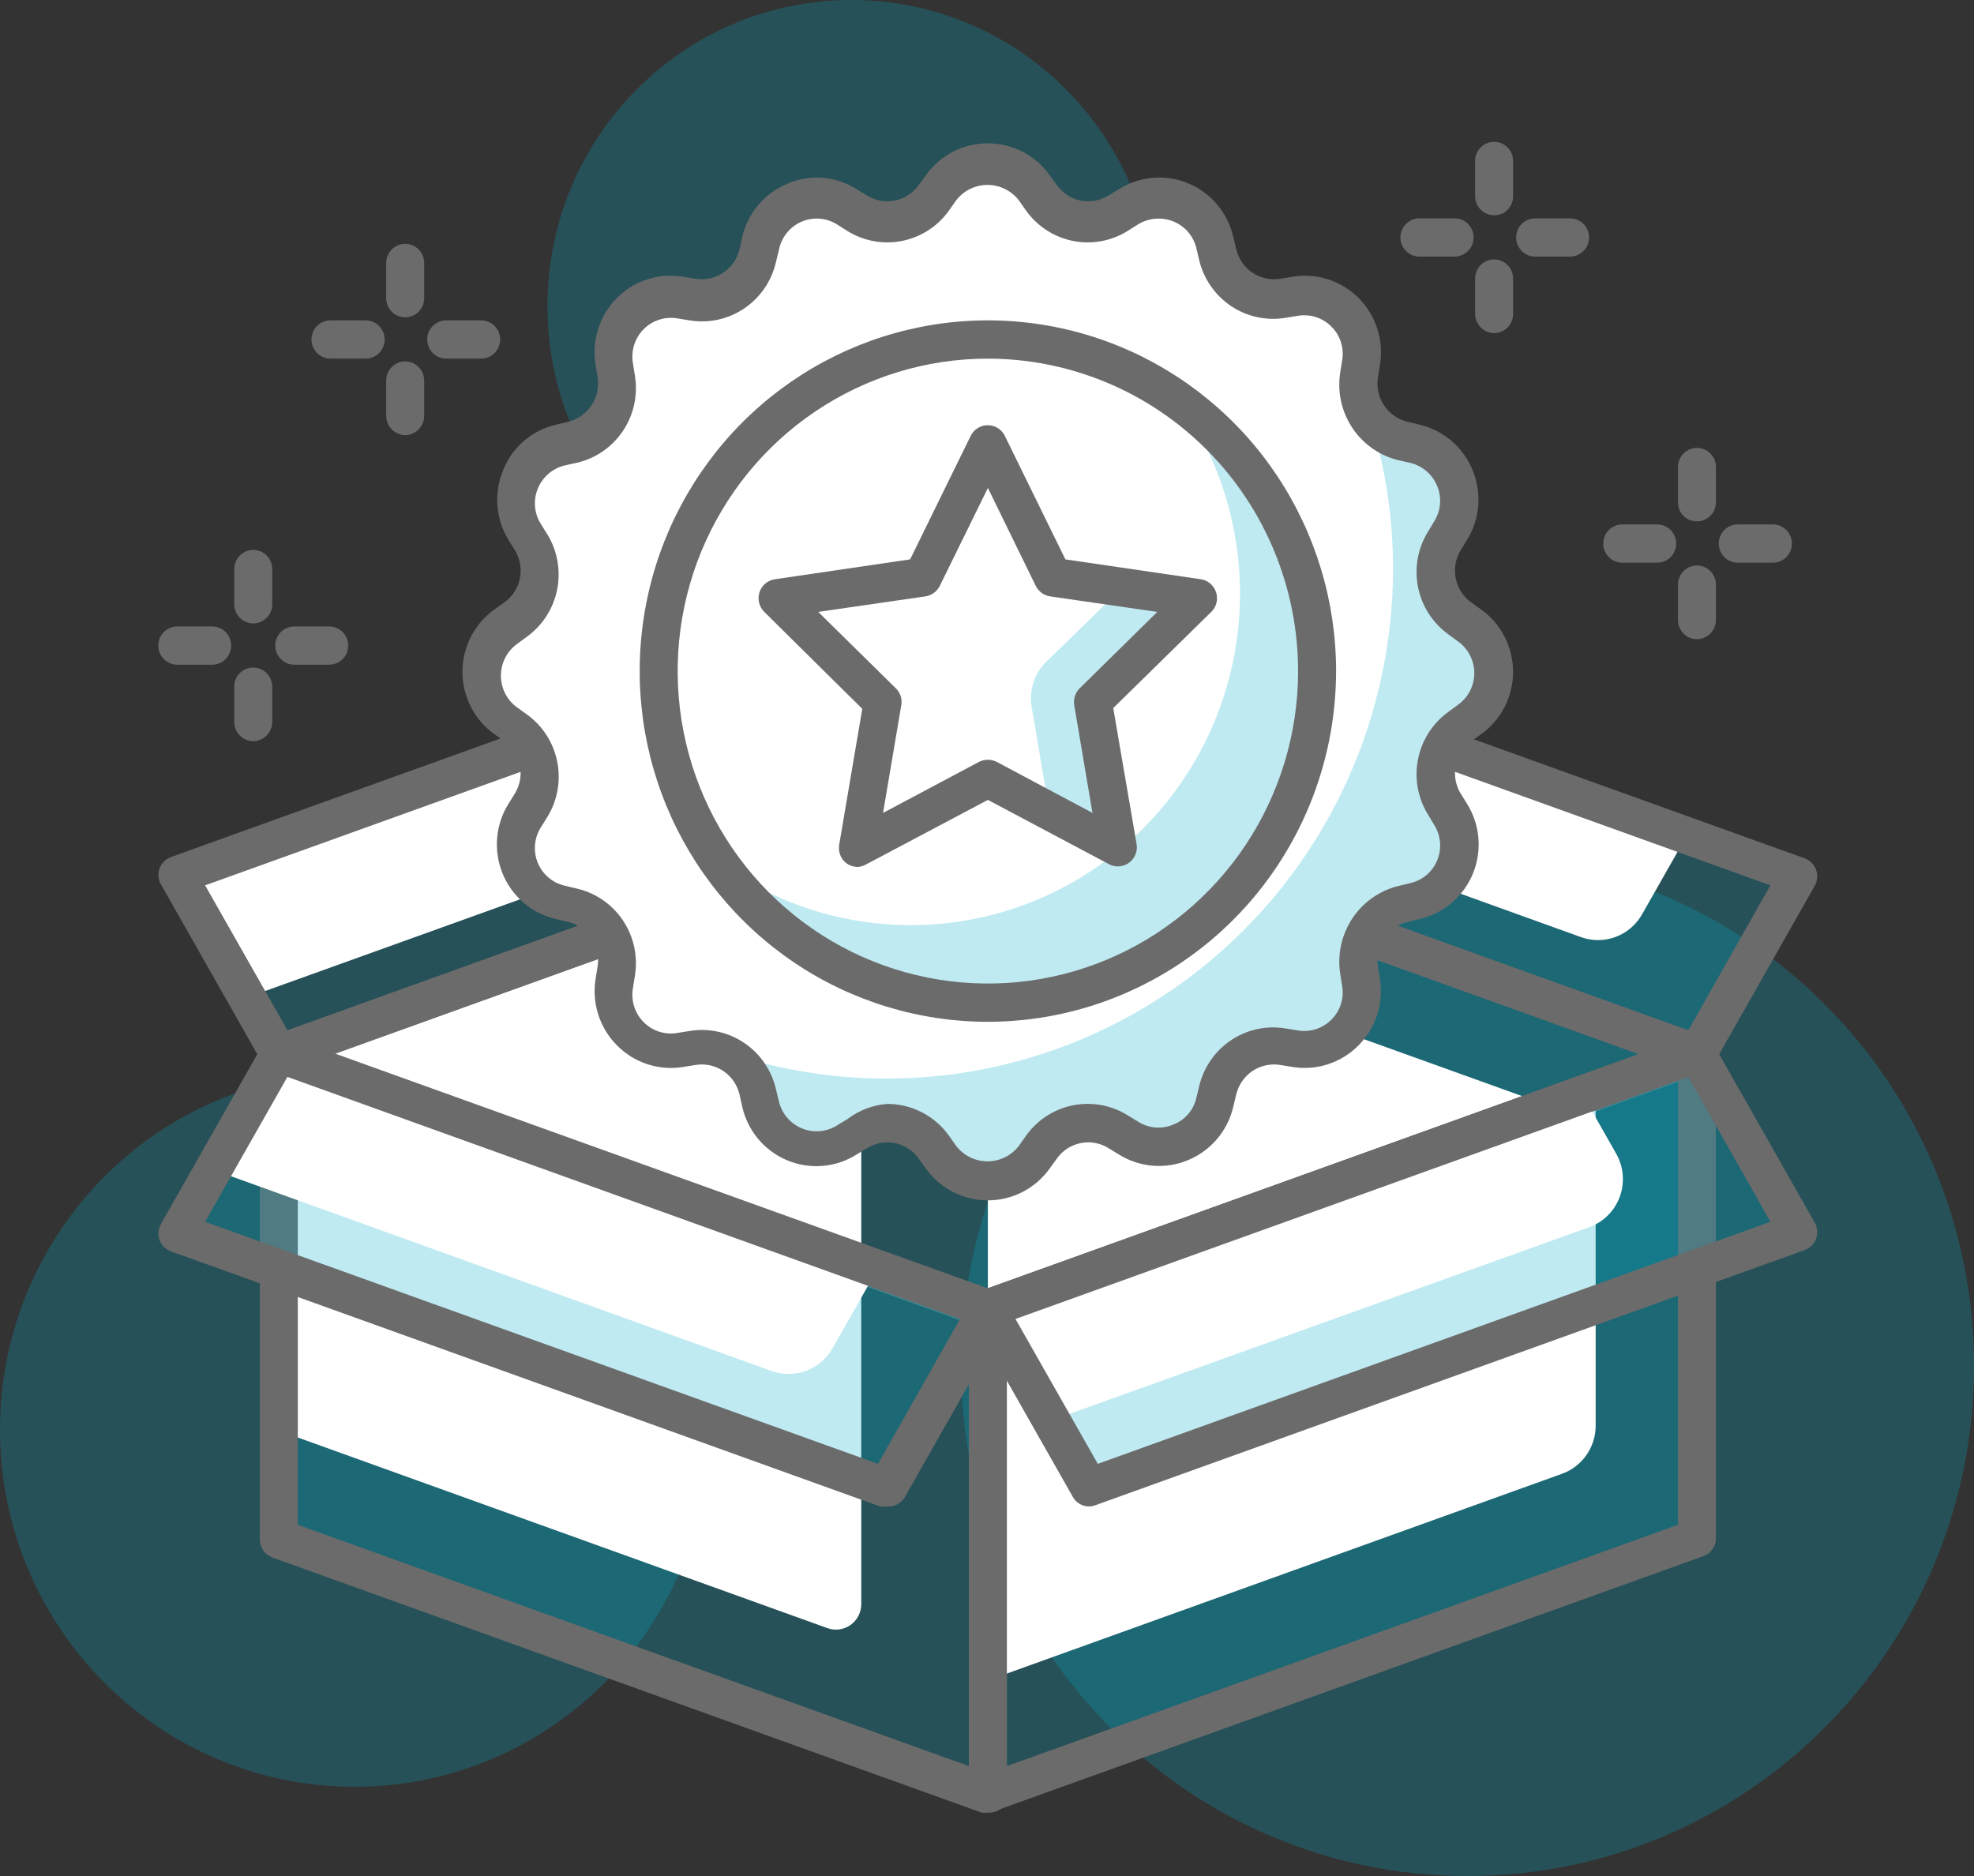 <svg width="121" height="115" viewBox="0 0 121 115" fill="none" xmlns="http://www.w3.org/2000/svg">
<rect x="0" y="0" width="121" height="115" fill="#333333" stroke="none"/>
<g clip-path="url(#clip0_3903_7891)">
<path d="M21.732 109.528C33.734 109.528 43.464 99.727 43.464 87.638C43.464 75.548 33.734 65.748 21.732 65.748C9.73 65.748 0 75.548 0 87.638C0 99.727 9.73 109.528 21.732 109.528Z" fill="#00AFC8" fill-opacity="0.25"/>
<path d="M52.187 37.526C62.475 37.526 70.815 29.125 70.815 18.763C70.815 8.4 62.475 0 52.187 0C41.9 0 33.56 8.4 33.56 18.763C33.56 29.125 41.9 37.526 52.187 37.526Z" fill="#00AFC8" fill-opacity="0.25"/>
<path d="M89.954 115C107.1 115 121 100.999 121 83.729C121 66.458 107.1 52.458 89.954 52.458C72.808 52.458 58.909 66.458 58.909 83.729C58.909 100.999 72.808 115 89.954 115Z" fill="#00AFC8" fill-opacity="0.25"/>
<path d="M104.003 64.575L60.555 48.94L17.091 64.575L60.555 80.211L104.003 64.575Z" fill="#00AFC8" fill-opacity="0.25"/>
<path d="M52.793 51.738L17.091 64.575L52.793 77.428V51.738Z" fill="white"/>
<path d="M95.03 67.812L60.554 55.413V80.211L95.03 67.812Z" fill="white"/>
<path d="M60.554 81.399C60.421 81.421 60.284 81.421 60.151 81.399L16.687 65.763C16.465 65.681 16.273 65.531 16.137 65.336C16.001 65.14 15.927 64.908 15.926 64.669C15.926 64.428 15.999 64.193 16.135 63.995C16.271 63.796 16.463 63.644 16.687 63.559L60.151 47.923C60.406 47.829 60.687 47.829 60.942 47.923L104.406 63.559C104.633 63.642 104.828 63.793 104.967 63.991C105.106 64.19 105.181 64.426 105.182 64.669C105.182 64.91 105.107 65.145 104.968 65.341C104.829 65.538 104.633 65.685 104.406 65.763L60.942 81.399C60.814 81.421 60.683 81.421 60.554 81.399ZM20.552 64.591L60.554 78.975L100.556 64.591L60.554 50.19L20.552 64.591Z" fill="#6B6B6B"/>
<path d="M54.345 37.995L10.881 53.63L17.09 64.575L60.554 48.94L54.345 37.995Z" fill="#00AFC8" fill-opacity="0.25"/>
<path d="M36.106 44.562L10.881 53.646L15.135 61.151L36.867 53.333C37.294 53.179 37.683 52.932 38.006 52.61C38.328 52.288 38.577 51.898 38.734 51.469C38.891 51.039 38.952 50.581 38.914 50.125C38.876 49.669 38.738 49.227 38.512 48.83L36.106 44.562Z" fill="white"/>
<path d="M17.09 65.763C16.885 65.766 16.682 65.712 16.504 65.608C16.326 65.503 16.18 65.351 16.081 65.169L9.872 54.224C9.785 54.075 9.732 53.907 9.716 53.734C9.7 53.562 9.721 53.387 9.779 53.224C9.842 53.066 9.936 52.924 10.057 52.806C10.177 52.687 10.32 52.595 10.478 52.536L53.941 36.9C54.2 36.807 54.482 36.808 54.74 36.902C54.998 36.996 55.215 37.178 55.354 37.416L61.563 48.361C61.648 48.51 61.699 48.676 61.714 48.847C61.728 49.018 61.704 49.191 61.645 49.352C61.586 49.513 61.492 49.659 61.371 49.779C61.249 49.9 61.103 49.992 60.942 50.05L17.479 65.685C17.355 65.734 17.223 65.76 17.09 65.763ZM12.573 54.271L17.618 63.152L58.847 48.314L53.817 39.433L12.573 54.271Z" fill="#6B6B6B"/>
<path d="M66.763 37.995L110.227 53.63L104.002 64.575L60.554 48.94L66.763 37.995Z" fill="#00AFC8" fill-opacity="0.25"/>
<path d="M66.764 37.995L103.413 51.191L100.65 56.054C100.288 56.691 99.715 57.18 99.031 57.435C98.347 57.689 97.595 57.693 96.909 57.445L62.759 45.14L66.764 37.995Z" fill="white"/>
<path d="M104.018 65.763C103.884 65.786 103.748 65.786 103.614 65.763L60.151 50.128C59.993 50.068 59.85 49.976 59.729 49.858C59.609 49.739 59.515 49.597 59.452 49.44C59.394 49.276 59.372 49.102 59.389 48.929C59.404 48.756 59.458 48.589 59.545 48.439L65.754 37.494C65.891 37.258 66.105 37.076 66.36 36.982C66.615 36.888 66.895 36.886 67.151 36.978L110.615 52.614C110.776 52.671 110.922 52.764 111.044 52.884C111.165 53.005 111.259 53.151 111.318 53.312C111.377 53.473 111.4 53.645 111.386 53.816C111.372 53.987 111.321 54.154 111.236 54.303L105.027 65.248C104.915 65.412 104.764 65.545 104.588 65.635C104.412 65.725 104.216 65.769 104.018 65.763ZM62.246 48.314L103.49 63.152L108.52 54.271L67.291 39.433L62.246 48.314Z" fill="#6B6B6B"/>
<path d="M89.163 15.729H87.005C86.696 15.729 86.4 15.606 86.182 15.386C85.963 15.166 85.841 14.868 85.841 14.557C85.841 14.246 85.963 13.947 86.182 13.727C86.4 13.508 86.696 13.384 87.005 13.384H89.163C89.472 13.384 89.768 13.508 89.986 13.727C90.204 13.947 90.327 14.246 90.327 14.557C90.327 14.868 90.204 15.166 89.986 15.386C89.768 15.606 89.472 15.729 89.163 15.729Z" fill="#6B6B6B"/>
<path d="M96.241 15.729H94.099C93.79 15.729 93.494 15.606 93.276 15.386C93.057 15.166 92.935 14.868 92.935 14.557C92.935 14.246 93.057 13.947 93.276 13.727C93.494 13.508 93.79 13.384 94.099 13.384H96.241C96.55 13.384 96.846 13.508 97.064 13.727C97.282 13.947 97.405 14.246 97.405 14.557C97.405 14.868 97.282 15.166 97.064 15.386C96.846 15.606 96.55 15.729 96.241 15.729Z" fill="#6B6B6B"/>
<path d="M91.584 20.42C91.277 20.416 90.983 20.291 90.765 20.072C90.548 19.853 90.424 19.557 90.42 19.247V17.074C90.42 16.763 90.543 16.465 90.761 16.245C90.979 16.025 91.275 15.901 91.584 15.901C91.893 15.901 92.189 16.025 92.407 16.245C92.626 16.465 92.748 16.763 92.748 17.074V19.247C92.748 19.558 92.626 19.857 92.407 20.077C92.189 20.297 91.893 20.42 91.584 20.42Z" fill="#6B6B6B"/>
<path d="M91.584 13.196C91.275 13.196 90.979 13.073 90.761 12.853C90.543 12.633 90.42 12.335 90.42 12.024V9.866C90.42 9.555 90.543 9.257 90.761 9.037C90.979 8.817 91.275 8.693 91.584 8.693C91.893 8.693 92.189 8.817 92.407 9.037C92.626 9.257 92.748 9.555 92.748 9.866V12.024C92.75 12.178 92.722 12.332 92.664 12.475C92.606 12.618 92.52 12.748 92.412 12.858C92.303 12.967 92.174 13.053 92.032 13.111C91.89 13.17 91.738 13.198 91.584 13.196Z" fill="#6B6B6B"/>
<path d="M101.581 34.492H99.439C99.13 34.492 98.834 34.369 98.615 34.149C98.397 33.929 98.274 33.631 98.274 33.32C98.274 33.009 98.397 32.71 98.615 32.49C98.834 32.27 99.13 32.147 99.439 32.147H101.581C101.89 32.147 102.186 32.27 102.404 32.49C102.622 32.71 102.745 33.009 102.745 33.32C102.745 33.631 102.622 33.929 102.404 34.149C102.186 34.369 101.89 34.492 101.581 34.492Z" fill="#6B6B6B"/>
<path d="M108.675 34.492H106.517C106.208 34.492 105.912 34.369 105.694 34.149C105.476 33.929 105.353 33.631 105.353 33.32C105.353 33.009 105.476 32.71 105.694 32.49C105.912 32.27 106.208 32.147 106.517 32.147H108.675C108.984 32.147 109.28 32.27 109.498 32.49C109.716 32.71 109.839 33.009 109.839 33.32C109.839 33.631 109.716 33.929 109.498 34.149C109.28 34.369 108.984 34.492 108.675 34.492Z" fill="#6B6B6B"/>
<path d="M104.018 39.183C103.709 39.183 103.413 39.059 103.195 38.839C102.977 38.619 102.854 38.321 102.854 38.01V35.837C102.854 35.526 102.977 35.227 103.195 35.008C103.413 34.788 103.709 34.664 104.018 34.664C104.327 34.664 104.623 34.788 104.841 35.008C105.06 35.227 105.182 35.526 105.182 35.837V38.01C105.178 38.32 105.054 38.616 104.837 38.835C104.62 39.054 104.326 39.179 104.018 39.183Z" fill="#6B6B6B"/>
<path d="M104.018 31.959C103.865 31.962 103.713 31.933 103.57 31.874C103.428 31.816 103.299 31.73 103.19 31.621C103.082 31.511 102.996 31.381 102.938 31.238C102.881 31.095 102.852 30.941 102.854 30.787V28.629C102.854 28.318 102.977 28.02 103.195 27.8C103.413 27.58 103.71 27.456 104.018 27.456C104.327 27.456 104.623 27.58 104.842 27.8C105.06 28.02 105.183 28.318 105.183 28.629V30.787C105.183 31.098 105.06 31.396 104.842 31.616C104.623 31.836 104.327 31.959 104.018 31.959Z" fill="#6B6B6B"/>
<path d="M22.415 21.984H20.257C19.948 21.984 19.652 21.86 19.434 21.64C19.215 21.42 19.093 21.122 19.093 20.811C19.093 20.5 19.215 20.202 19.434 19.982C19.652 19.762 19.948 19.638 20.257 19.638H22.415C22.723 19.638 23.02 19.762 23.238 19.982C23.456 20.202 23.579 20.5 23.579 20.811C23.579 21.122 23.456 21.42 23.238 21.64C23.02 21.86 22.723 21.984 22.415 21.984Z" fill="#6B6B6B"/>
<path d="M29.493 21.984H27.351C27.043 21.984 26.746 21.86 26.528 21.64C26.31 21.42 26.187 21.122 26.187 20.811C26.187 20.5 26.31 20.202 26.528 19.982C26.746 19.762 27.043 19.638 27.351 19.638H29.493C29.802 19.638 30.098 19.762 30.317 19.982C30.535 20.202 30.658 20.5 30.658 20.811C30.658 21.122 30.535 21.42 30.317 21.64C30.098 21.86 29.802 21.984 29.493 21.984Z" fill="#6B6B6B"/>
<path d="M24.837 26.674C24.529 26.67 24.235 26.545 24.018 26.326C23.8 26.107 23.676 25.811 23.672 25.502V23.328C23.672 23.017 23.795 22.719 24.013 22.499C24.232 22.279 24.528 22.155 24.837 22.155C25.145 22.155 25.442 22.279 25.66 22.499C25.878 22.719 26.001 23.017 26.001 23.328V25.502C25.997 25.811 25.873 26.107 25.655 26.326C25.438 26.545 25.144 26.67 24.837 26.674Z" fill="#6B6B6B"/>
<path d="M24.837 19.451C24.528 19.451 24.232 19.327 24.013 19.107C23.795 18.887 23.672 18.589 23.672 18.278V16.12C23.672 15.809 23.795 15.511 24.013 15.291C24.232 15.071 24.528 14.948 24.837 14.948C25.145 14.948 25.442 15.071 25.66 15.291C25.878 15.511 26.001 15.809 26.001 16.12V18.278C26.001 18.589 25.878 18.887 25.66 19.107C25.442 19.327 25.145 19.451 24.837 19.451Z" fill="#6B6B6B"/>
<path d="M13.008 40.746H10.866C10.557 40.746 10.261 40.623 10.043 40.403C9.824 40.183 9.702 39.885 9.702 39.574C9.702 39.263 9.824 38.965 10.043 38.745C10.261 38.525 10.557 38.401 10.866 38.401H13.008C13.317 38.401 13.613 38.525 13.831 38.745C14.05 38.965 14.172 39.263 14.172 39.574C14.172 39.885 14.05 40.183 13.831 40.403C13.613 40.623 13.317 40.746 13.008 40.746Z" fill="#6B6B6B"/>
<path d="M20.179 40.746H18.037C17.729 40.746 17.432 40.623 17.214 40.403C16.996 40.183 16.873 39.885 16.873 39.574C16.873 39.263 16.996 38.965 17.214 38.745C17.432 38.525 17.729 38.401 18.037 38.401H20.179C20.488 38.401 20.784 38.525 21.003 38.745C21.221 38.965 21.344 39.263 21.344 39.574C21.344 39.885 21.221 40.183 21.003 40.403C20.784 40.623 20.488 40.746 20.179 40.746Z" fill="#6B6B6B"/>
<path d="M15.523 45.437C15.215 45.433 14.921 45.308 14.704 45.089C14.486 44.87 14.362 44.574 14.358 44.264V42.091C14.358 41.78 14.481 41.482 14.699 41.262C14.918 41.042 15.214 40.919 15.523 40.919C15.831 40.919 16.128 41.042 16.346 41.262C16.564 41.482 16.687 41.78 16.687 42.091V44.264C16.683 44.574 16.559 44.87 16.341 45.089C16.124 45.308 15.83 45.433 15.523 45.437Z" fill="#6B6B6B"/>
<path d="M15.523 38.214C15.214 38.214 14.918 38.09 14.699 37.87C14.481 37.65 14.358 37.352 14.358 37.041V34.883C14.358 34.572 14.481 34.274 14.699 34.054C14.918 33.834 15.214 33.71 15.523 33.71C15.831 33.71 16.128 33.834 16.346 34.054C16.564 34.274 16.687 34.572 16.687 34.883V37.041C16.687 37.352 16.564 37.65 16.346 37.87C16.128 38.09 15.831 38.214 15.523 38.214Z" fill="#6B6B6B"/>
<path d="M60.555 109.918L17.091 94.283V64.575L60.555 80.211V109.918Z" fill="#00AFC8" fill-opacity="0.25"/>
<path d="M50.713 99.802L17.091 87.7V64.591L52.793 77.428V98.332C52.793 98.584 52.733 98.831 52.618 99.053C52.503 99.276 52.336 99.468 52.132 99.612C51.928 99.756 51.693 99.849 51.446 99.882C51.199 99.915 50.947 99.888 50.713 99.802Z" fill="white"/>
<path d="M60.555 111.107C60.421 111.129 60.285 111.129 60.151 111.107L16.687 95.471C16.465 95.388 16.273 95.239 16.137 95.044C16.001 94.848 15.928 94.615 15.927 94.377V64.669C15.922 64.48 15.964 64.293 16.047 64.124C16.131 63.955 16.255 63.809 16.408 63.7C16.563 63.593 16.741 63.525 16.927 63.5C17.113 63.476 17.302 63.496 17.479 63.559L60.943 79.194C61.169 79.278 61.365 79.428 61.504 79.627C61.642 79.825 61.718 80.062 61.719 80.305V110.012C61.718 110.2 61.672 110.384 61.586 110.55C61.499 110.716 61.374 110.859 61.222 110.966C61.018 111.078 60.786 111.127 60.555 111.107ZM18.255 93.47L59.39 108.261V81.055L18.255 66.248V93.47Z" fill="#6B6B6B"/>
<path d="M54.345 91.156L10.881 75.52L17.09 64.575L60.554 80.211L54.345 91.156Z" fill="#00AFC8" fill-opacity="0.25"/>
<path d="M47.251 84.026L13.101 71.721L17.152 64.591L53.802 77.772L51.039 82.634C50.675 83.282 50.094 83.779 49.4 84.034C48.705 84.289 47.944 84.286 47.251 84.026Z" fill="white"/>
<path d="M54.345 92.344C54.212 92.366 54.075 92.366 53.941 92.344L10.478 76.708C10.32 76.649 10.177 76.557 10.057 76.439C9.936 76.32 9.842 76.178 9.779 76.02C9.721 75.857 9.7 75.683 9.716 75.51C9.732 75.337 9.785 75.169 9.872 75.02L16.081 64.075C16.218 63.838 16.432 63.657 16.688 63.563C16.943 63.468 17.223 63.467 17.479 63.559L60.942 79.194C61.102 79.255 61.247 79.349 61.367 79.47C61.488 79.591 61.581 79.737 61.641 79.898C61.714 80.052 61.752 80.22 61.752 80.391C61.752 80.561 61.714 80.729 61.641 80.883L55.432 91.828C55.313 92.004 55.15 92.145 54.959 92.236C54.767 92.326 54.556 92.364 54.345 92.344ZM12.573 74.895L53.817 89.733L58.847 80.852L17.618 66.014L12.573 74.895Z" fill="#6B6B6B"/>
<path d="M60.554 109.918L104.002 94.283V64.575L60.554 80.211V109.918Z" fill="#00AFC8" fill-opacity="0.25"/>
<path d="M60.554 103.007L95.744 90.343C96.347 90.127 96.869 89.728 97.239 89.202C97.608 88.676 97.807 88.048 97.809 87.403V66.827L60.554 80.226V103.007Z" fill="white"/>
<path d="M60.554 111.107C60.31 111.106 60.072 111.029 59.871 110.888C59.721 110.78 59.599 110.636 59.515 110.47C59.431 110.304 59.388 110.12 59.39 109.934V80.226C59.39 79.986 59.463 79.75 59.599 79.552C59.735 79.354 59.927 79.202 60.151 79.116L103.615 63.481C103.792 63.418 103.981 63.398 104.167 63.422C104.353 63.447 104.531 63.515 104.686 63.621C104.84 63.73 104.966 63.876 105.053 64.044C105.139 64.213 105.184 64.401 105.182 64.591V94.299C105.182 94.54 105.108 94.775 104.968 94.971C104.829 95.167 104.633 95.315 104.406 95.393L60.943 111.029C60.819 111.077 60.687 111.104 60.554 111.107ZM61.719 81.055V108.261L102.854 93.47V66.248L61.719 81.055Z" fill="#6B6B6B"/>
<path d="M66.763 91.156L110.227 75.52L104.002 64.575L60.554 80.211L66.763 91.156Z" fill="#00AFC8" fill-opacity="0.25"/>
<path d="M64.435 87.075L97.421 75.223C97.849 75.069 98.237 74.822 98.56 74.5C98.883 74.178 99.131 73.788 99.288 73.359C99.445 72.929 99.507 72.47 99.468 72.014C99.43 71.558 99.293 71.117 99.066 70.72L97.017 67.108L60.554 80.226L64.435 87.075Z" fill="white"/>
<path d="M66.764 92.344C66.558 92.347 66.355 92.293 66.177 92.188C65.999 92.083 65.853 91.932 65.755 91.75L59.545 80.805C59.458 80.658 59.404 80.494 59.387 80.323C59.371 80.153 59.394 79.981 59.452 79.82C59.515 79.661 59.609 79.516 59.729 79.395C59.849 79.274 59.993 79.179 60.151 79.116L103.615 63.481C103.873 63.388 104.155 63.389 104.413 63.483C104.671 63.577 104.888 63.759 105.027 63.997L111.236 74.942C111.321 75.091 111.372 75.257 111.387 75.428C111.401 75.599 111.377 75.771 111.318 75.932C111.259 76.093 111.165 76.239 111.044 76.36C110.922 76.481 110.776 76.573 110.615 76.63L67.152 92.266C67.028 92.314 66.897 92.341 66.764 92.344ZM62.246 80.852L67.291 89.733L108.52 74.895L103.49 66.014L62.246 80.852Z" fill="#6B6B6B"/>
<path d="M90.141 38.261L89.504 37.791C88.794 37.27 88.303 36.499 88.128 35.631C87.953 34.763 88.106 33.861 88.558 33.101L88.977 32.413C89.27 31.936 89.446 31.395 89.49 30.836C89.534 30.277 89.446 29.715 89.232 29.197C89.018 28.679 88.685 28.22 88.26 27.857C87.835 27.495 87.331 27.239 86.788 27.112L86.027 26.925C85.164 26.712 84.412 26.182 83.917 25.438C83.423 24.694 83.223 23.791 83.358 22.906L83.482 22.125C83.569 21.572 83.525 21.007 83.355 20.474C83.184 19.942 82.89 19.458 82.498 19.062C82.106 18.665 81.627 18.368 81.099 18.194C80.571 18.02 80.01 17.973 79.461 18.059L78.67 18.184C77.794 18.327 76.898 18.13 76.161 17.634C75.424 17.138 74.9 16.38 74.696 15.511L74.51 14.729C74.378 14.184 74.121 13.678 73.759 13.252C73.397 12.826 72.94 12.492 72.426 12.277C71.912 12.063 71.355 11.973 70.8 12.016C70.245 12.059 69.707 12.233 69.232 12.524L68.564 12.946C67.811 13.399 66.917 13.554 66.056 13.381C65.196 13.207 64.43 12.718 63.907 12.008L63.442 11.367C63.117 10.912 62.689 10.541 62.194 10.285C61.699 10.03 61.15 9.896 60.593 9.896C60.037 9.896 59.488 10.03 58.993 10.285C58.498 10.541 58.07 10.912 57.745 11.367L57.279 12.008C56.757 12.718 55.991 13.207 55.13 13.381C54.27 13.554 53.376 13.399 52.622 12.946L51.908 12.493C51.433 12.202 50.895 12.027 50.34 11.985C49.785 11.942 49.228 12.031 48.714 12.246C48.2 12.461 47.743 12.795 47.381 13.221C47.019 13.647 46.762 14.153 46.631 14.698L46.46 15.479C46.249 16.348 45.722 17.104 44.983 17.6C44.244 18.095 43.347 18.292 42.471 18.153L41.694 18.028C41.144 17.939 40.581 17.983 40.051 18.156C39.522 18.329 39.04 18.626 38.646 19.023C38.252 19.42 37.958 19.905 37.786 20.439C37.614 20.972 37.571 21.539 37.658 22.093L37.783 22.875C37.92 23.76 37.722 24.665 37.227 25.41C36.733 26.154 35.978 26.684 35.113 26.893L34.352 27.081C33.812 27.211 33.309 27.468 32.886 27.831C32.463 28.194 32.131 28.653 31.918 29.17C31.704 29.687 31.616 30.247 31.658 30.805C31.701 31.363 31.874 31.904 32.163 32.382L32.583 33.069C33.039 33.827 33.197 34.729 33.025 35.598C32.852 36.466 32.362 37.238 31.651 37.76L30.999 38.229C30.547 38.558 30.179 38.99 29.925 39.491C29.672 39.991 29.539 40.544 29.539 41.106C29.539 41.668 29.672 42.221 29.925 42.722C30.179 43.222 30.547 43.654 30.999 43.983L31.651 44.437C32.356 44.963 32.842 45.734 33.014 46.601C33.186 47.468 33.032 48.368 32.583 49.127L32.163 49.8C31.871 50.278 31.695 50.819 31.651 51.38C31.606 51.94 31.695 52.502 31.908 53.021C32.122 53.54 32.455 54.001 32.88 54.365C33.305 54.729 33.809 54.986 34.352 55.116L35.113 55.303C35.98 55.509 36.737 56.038 37.232 56.784C37.727 57.529 37.924 58.436 37.783 59.322L37.658 60.103C37.571 60.657 37.614 61.224 37.786 61.758C37.958 62.292 38.252 62.777 38.646 63.174C39.04 63.57 39.522 63.867 40.051 64.04C40.581 64.213 41.144 64.257 41.694 64.169L42.471 64.044C43.347 63.904 44.244 64.102 44.983 64.597C45.722 65.092 46.249 65.849 46.46 66.717L46.631 67.499C46.761 68.044 47.018 68.551 47.38 68.977C47.742 69.403 48.2 69.737 48.715 69.95C49.23 70.164 49.788 70.252 50.343 70.206C50.898 70.16 51.434 69.983 51.908 69.688L52.576 69.281C53.329 68.829 54.223 68.674 55.084 68.847C55.944 69.02 56.71 69.51 57.233 70.22L57.698 70.861C58.023 71.316 58.451 71.687 58.946 71.942C59.441 72.198 59.99 72.332 60.547 72.332C61.103 72.332 61.652 72.198 62.147 71.942C62.642 71.687 63.07 71.316 63.395 70.861L63.861 70.22C64.383 69.51 65.149 69.02 66.01 68.847C66.87 68.674 67.764 68.829 68.518 69.281L69.185 69.688C69.659 69.983 70.195 70.16 70.751 70.206C71.306 70.252 71.864 70.164 72.379 69.95C72.894 69.737 73.351 69.403 73.713 68.977C74.076 68.551 74.333 68.044 74.463 67.499L74.649 66.717C74.854 65.848 75.377 65.09 76.114 64.594C76.852 64.097 77.748 63.901 78.623 64.044L79.415 64.169C79.963 64.254 80.525 64.208 81.052 64.034C81.58 63.86 82.06 63.563 82.452 63.166C82.844 62.77 83.137 62.286 83.308 61.754C83.479 61.221 83.522 60.656 83.435 60.103L83.311 59.322C83.173 58.436 83.371 57.532 83.866 56.787C84.361 56.042 85.116 55.513 85.981 55.303L86.741 55.116C87.284 54.986 87.789 54.729 88.214 54.365C88.639 54.001 88.972 53.54 89.185 53.021C89.399 52.502 89.487 51.94 89.443 51.38C89.399 50.819 89.223 50.278 88.93 49.8L88.511 49.127C88.063 48.366 87.912 47.465 88.087 46.598C88.262 45.731 88.75 44.961 89.458 44.437L90.094 43.983C90.543 43.657 90.909 43.229 91.163 42.734C91.417 42.239 91.552 41.691 91.556 41.134C91.561 40.576 91.435 40.026 91.189 39.527C90.943 39.028 90.584 38.594 90.141 38.261Z" fill="white"/>
<path d="M90.141 38.26L89.504 37.791C88.794 37.269 88.303 36.499 88.128 35.631C87.953 34.763 88.106 33.861 88.558 33.101L88.977 32.413C89.27 31.936 89.446 31.395 89.49 30.836C89.534 30.277 89.446 29.715 89.232 29.197C89.018 28.679 88.685 28.22 88.26 27.857C87.835 27.495 87.33 27.239 86.788 27.112L86.027 26.925C85.175 26.716 84.429 26.198 83.932 25.471C84.896 28.503 85.388 31.668 85.391 34.852C85.39 39.768 84.239 44.615 82.03 48.999C79.821 53.384 76.617 57.181 72.677 60.084C68.738 62.988 64.175 64.914 59.358 65.708C54.541 66.502 49.606 66.141 44.954 64.653C45.685 65.148 46.206 65.901 46.413 66.764L46.584 67.546C46.714 68.091 46.971 68.598 47.334 69.024C47.696 69.45 48.153 69.784 48.668 69.997C49.183 70.211 49.741 70.299 50.296 70.253C50.851 70.207 51.388 70.03 51.862 69.735L52.529 69.328C53.283 68.875 54.176 68.721 55.037 68.894C55.898 69.067 56.663 69.556 57.186 70.266L57.652 70.908C57.977 71.363 58.404 71.734 58.9 71.989C59.395 72.245 59.944 72.379 60.5 72.379C61.057 72.379 61.605 72.245 62.101 71.989C62.596 71.734 63.024 71.363 63.349 70.908L63.814 70.266C64.337 69.556 65.103 69.067 65.963 68.894C66.824 68.721 67.718 68.875 68.471 69.328L69.139 69.735C69.612 70.03 70.149 70.207 70.704 70.253C71.259 70.299 71.817 70.211 72.332 69.997C72.847 69.784 73.305 69.45 73.667 69.024C74.029 68.598 74.286 68.091 74.416 67.546L74.603 66.764C74.807 65.895 75.33 65.136 76.068 64.64C76.805 64.144 77.701 63.948 78.576 64.09L79.368 64.216C79.917 64.301 80.478 64.255 81.006 64.081C81.534 63.907 82.013 63.609 82.405 63.213C82.797 62.817 83.09 62.333 83.261 61.8C83.432 61.268 83.476 60.703 83.388 60.15L83.264 59.368C83.127 58.483 83.325 57.578 83.82 56.834C84.314 56.089 85.069 55.559 85.934 55.35L86.695 55.163C87.238 55.033 87.742 54.776 88.167 54.412C88.592 54.048 88.925 53.587 89.139 53.068C89.352 52.549 89.441 51.986 89.396 51.426C89.352 50.866 89.176 50.325 88.884 49.846L88.464 49.174C88.016 48.413 87.865 47.512 88.04 46.645C88.215 45.778 88.704 45.008 89.411 44.483L90.048 44.03C90.508 43.709 90.886 43.282 91.15 42.784C91.414 42.287 91.556 41.733 91.566 41.169C91.575 40.605 91.45 40.047 91.202 39.541C90.955 39.035 90.591 38.596 90.141 38.26Z" fill="#00AFC8" fill-opacity="0.25"/>
<path d="M60.554 73.581C59.812 73.585 59.079 73.409 58.417 73.069C57.756 72.729 57.184 72.234 56.751 71.627L56.286 70.986C55.937 70.512 55.427 70.186 54.853 70.071C54.279 69.955 53.683 70.058 53.181 70.36L52.514 70.767C51.884 71.165 51.169 71.406 50.428 71.469C49.688 71.532 48.943 71.415 48.256 71.129C47.569 70.843 46.96 70.395 46.48 69.824C46.001 69.252 45.663 68.573 45.497 67.843L45.327 67.077C45.186 66.495 44.834 65.987 44.339 65.654C43.845 65.321 43.244 65.187 42.657 65.279L41.88 65.404C41.147 65.525 40.394 65.468 39.687 65.237C38.979 65.006 38.337 64.607 37.813 64.075C37.29 63.548 36.898 62.903 36.672 62.193C36.445 61.483 36.389 60.73 36.51 59.994L36.634 59.212C36.724 58.62 36.592 58.015 36.261 57.517C35.93 57.019 35.426 56.664 34.849 56.523L34.072 56.335C33.348 56.168 32.674 55.828 32.106 55.345C31.539 54.861 31.094 54.248 30.81 53.556C30.526 52.864 30.41 52.114 30.473 51.368C30.535 50.622 30.774 49.902 31.17 49.268L31.589 48.595C31.882 48.088 31.98 47.489 31.866 46.913C31.752 46.338 31.432 45.824 30.968 45.468L30.316 45.015C29.707 44.582 29.211 44.008 28.868 43.341C28.526 42.675 28.347 41.935 28.347 41.184C28.347 40.434 28.526 39.694 28.868 39.027C29.211 38.361 29.707 37.787 30.316 37.353L30.953 36.9C31.422 36.549 31.747 36.036 31.864 35.459C31.982 34.882 31.884 34.282 31.589 33.773L31.17 33.1C30.78 32.464 30.548 31.744 30.491 30.998C30.434 30.253 30.555 29.505 30.844 28.816C31.119 28.122 31.558 27.505 32.124 27.02C32.689 26.535 33.363 26.196 34.088 26.033L34.849 25.846C35.425 25.701 35.926 25.345 36.256 24.848C36.586 24.351 36.721 23.748 36.634 23.156L36.51 22.375C36.385 21.636 36.438 20.878 36.664 20.165C36.89 19.451 37.282 18.802 37.808 18.272C38.334 17.742 38.978 17.347 39.686 17.12C40.395 16.892 41.147 16.839 41.88 16.965L42.657 17.09C43.244 17.181 43.845 17.047 44.339 16.714C44.834 16.381 45.186 15.874 45.327 15.292L45.497 14.525C45.668 13.797 46.009 13.12 46.493 12.552C46.976 11.983 47.587 11.54 48.276 11.258C48.957 10.964 49.699 10.842 50.437 10.902C51.175 10.962 51.888 11.202 52.514 11.602L53.181 12.008C53.684 12.307 54.279 12.408 54.852 12.293C55.425 12.177 55.935 11.853 56.286 11.383L56.751 10.742C57.184 10.134 57.756 9.64 58.417 9.3C59.079 8.96 59.812 8.784 60.554 8.787C61.294 8.786 62.024 8.963 62.683 9.303C63.341 9.643 63.91 10.136 64.342 10.742L64.808 11.383C65.158 11.853 65.669 12.177 66.241 12.293C66.814 12.408 67.409 12.307 67.912 12.008L68.58 11.602C69.209 11.203 69.924 10.963 70.665 10.899C71.405 10.836 72.15 10.953 72.837 11.239C73.524 11.525 74.133 11.973 74.613 12.545C75.093 13.117 75.43 13.796 75.596 14.525L75.782 15.292C75.923 15.874 76.275 16.381 76.77 16.714C77.264 17.047 77.864 17.181 78.452 17.09L79.228 16.965C79.96 16.842 80.711 16.897 81.417 17.126C82.124 17.355 82.766 17.75 83.29 18.28C83.814 18.809 84.204 19.457 84.43 20.169C84.655 20.881 84.707 21.637 84.584 22.375L84.459 23.156C84.372 23.748 84.507 24.351 84.837 24.848C85.167 25.345 85.669 25.701 86.245 25.846L87.021 26.033C87.742 26.204 88.413 26.545 88.977 27.029C89.542 27.513 89.983 28.126 90.265 28.816C90.551 29.506 90.669 30.255 90.61 31C90.551 31.745 90.315 32.465 89.923 33.1L89.504 33.773C89.213 34.282 89.117 34.882 89.234 35.458C89.351 36.034 89.674 36.547 90.141 36.9L90.777 37.353C91.386 37.787 91.882 38.361 92.225 39.027C92.568 39.694 92.747 40.434 92.747 41.184C92.747 41.935 92.568 42.675 92.225 43.341C91.882 44.008 91.386 44.582 90.777 45.015L90.141 45.468C89.674 45.821 89.351 46.334 89.234 46.91C89.117 47.486 89.213 48.086 89.504 48.595L89.923 49.268C90.319 49.902 90.558 50.622 90.621 51.368C90.683 52.114 90.567 52.864 90.283 53.556C89.999 54.248 89.555 54.861 88.987 55.345C88.419 55.828 87.745 56.168 87.021 56.335L86.245 56.523C85.667 56.664 85.163 57.019 84.832 57.517C84.502 58.015 84.369 58.62 84.459 59.212L84.584 59.994C84.704 60.73 84.648 61.483 84.422 62.193C84.195 62.903 83.803 63.548 83.28 64.075C82.758 64.605 82.118 65.002 81.414 65.233C80.709 65.465 79.96 65.523 79.228 65.404L78.452 65.279C77.864 65.187 77.264 65.321 76.77 65.654C76.275 65.987 75.923 66.495 75.782 67.077L75.596 67.843C75.427 68.57 75.088 69.246 74.607 69.814C74.127 70.382 73.518 70.827 72.833 71.111C72.148 71.399 71.405 71.518 70.665 71.458C69.925 71.398 69.21 71.161 68.58 70.767L67.912 70.36C67.41 70.058 66.814 69.955 66.24 70.071C65.667 70.186 65.156 70.512 64.808 70.986L64.342 71.627C63.91 72.232 63.341 72.725 62.683 73.065C62.024 73.405 61.294 73.582 60.554 73.581ZM54.345 67.671C55.089 67.663 55.824 67.835 56.489 68.173C57.153 68.51 57.727 69.003 58.164 69.61L58.614 70.251C58.842 70.543 59.133 70.78 59.465 70.943C59.797 71.105 60.162 71.19 60.531 71.19C60.9 71.19 61.265 71.105 61.597 70.943C61.929 70.78 62.22 70.543 62.448 70.251L62.898 69.61C63.586 68.651 64.608 67.99 65.759 67.758C66.911 67.526 68.106 67.74 69.107 68.359L69.775 68.765C70.092 68.965 70.452 69.085 70.825 69.115C71.198 69.145 71.573 69.084 71.917 68.937C72.257 68.808 72.561 68.598 72.804 68.326C73.047 68.054 73.222 67.728 73.314 67.374L73.5 66.608C73.768 65.448 74.465 64.434 75.448 63.772C76.431 63.109 77.627 62.849 78.794 63.043L79.57 63.168C79.94 63.229 80.319 63.2 80.675 63.083C81.032 62.966 81.356 62.764 81.619 62.495C81.883 62.232 82.08 61.908 82.194 61.552C82.307 61.195 82.334 60.816 82.271 60.447L82.147 59.666C81.972 58.491 82.238 57.292 82.892 56.304C83.546 55.316 84.542 54.608 85.686 54.318L86.462 54.13C86.825 54.046 87.163 53.874 87.448 53.632C87.732 53.389 87.955 53.081 88.098 52.734C88.24 52.387 88.299 52.01 88.268 51.636C88.237 51.262 88.118 50.9 87.921 50.581L87.517 49.909C86.903 48.901 86.69 47.696 86.921 46.536C87.151 45.377 87.808 44.347 88.759 43.655L89.396 43.185C89.697 42.965 89.942 42.676 90.112 42.342C90.281 42.007 90.369 41.638 90.369 41.262C90.369 40.887 90.281 40.517 90.112 40.183C89.942 39.849 89.697 39.56 89.396 39.339L88.759 38.87C87.808 38.177 87.151 37.148 86.921 35.988C86.69 34.828 86.903 33.624 87.517 32.616L87.921 31.944C88.12 31.624 88.239 31.261 88.268 30.886C88.298 30.51 88.237 30.133 88.092 29.786C87.949 29.439 87.727 29.131 87.444 28.886C87.16 28.642 86.824 28.468 86.462 28.379L85.701 28.207C84.553 27.923 83.551 27.218 82.893 26.228C82.236 25.238 81.969 24.037 82.147 22.859L82.271 22.077C82.334 21.708 82.307 21.329 82.194 20.973C82.08 20.616 81.883 20.293 81.619 20.029C81.356 19.76 81.032 19.559 80.675 19.442C80.319 19.325 79.94 19.296 79.57 19.357L78.794 19.482C77.627 19.676 76.431 19.415 75.448 18.753C74.465 18.091 73.768 17.077 73.5 15.917L73.314 15.135C73.217 14.784 73.04 14.459 72.798 14.188C72.556 13.917 72.254 13.706 71.917 13.572C71.571 13.434 71.198 13.377 70.826 13.407C70.455 13.437 70.095 13.552 69.775 13.744L69.107 14.166C68.106 14.784 66.911 14.999 65.759 14.767C64.608 14.535 63.586 13.873 62.898 12.915L62.448 12.274C62.22 11.981 61.929 11.745 61.597 11.582C61.265 11.419 60.9 11.335 60.531 11.335C60.162 11.335 59.797 11.419 59.465 11.582C59.133 11.745 58.842 11.981 58.614 12.274L58.164 12.915C57.476 13.873 56.454 14.535 55.303 14.767C54.151 14.999 52.956 14.784 51.955 14.166L51.287 13.744C50.963 13.545 50.597 13.428 50.218 13.403C49.84 13.378 49.461 13.444 49.114 13.598C48.767 13.751 48.461 13.987 48.223 14.284C47.986 14.582 47.823 14.933 47.748 15.307L47.562 16.073C47.294 17.233 46.598 18.247 45.615 18.91C44.632 19.572 43.435 19.832 42.269 19.638L41.492 19.513C41.124 19.454 40.748 19.484 40.393 19.6C40.039 19.716 39.717 19.914 39.453 20.18C39.19 20.445 38.992 20.77 38.877 21.127C38.762 21.484 38.733 21.863 38.791 22.234L38.916 23.016C39.112 24.193 38.856 25.402 38.198 26.396C37.54 27.389 36.531 28.093 35.377 28.363L34.6 28.535C34.238 28.624 33.902 28.798 33.618 29.043C33.335 29.287 33.113 29.595 32.97 29.942C32.825 30.289 32.764 30.666 32.794 31.042C32.824 31.418 32.943 31.78 33.141 32.1L33.56 32.772C34.173 33.782 34.383 34.988 34.15 36.148C33.917 37.308 33.257 38.336 32.303 39.026L31.666 39.495C31.368 39.718 31.125 40.008 30.958 40.342C30.791 40.676 30.704 41.045 30.704 41.419C30.704 41.793 30.791 42.162 30.958 42.496C31.125 42.83 31.368 43.119 31.666 43.342L32.319 43.811C33.27 44.504 33.927 45.533 34.157 46.693C34.387 47.852 34.174 49.057 33.56 50.065L33.141 50.737C32.944 51.056 32.825 51.418 32.794 51.792C32.763 52.167 32.822 52.543 32.964 52.89C33.107 53.237 33.33 53.545 33.614 53.788C33.899 54.031 34.237 54.202 34.6 54.287L35.377 54.474C36.531 54.745 37.54 55.448 38.198 56.442C38.856 57.435 39.112 58.644 38.916 59.822L38.791 60.604C38.733 60.974 38.762 61.354 38.877 61.711C38.992 62.068 39.19 62.392 39.453 62.658C39.717 62.923 40.039 63.122 40.393 63.238C40.748 63.353 41.124 63.383 41.492 63.324L42.269 63.199C43.435 63.005 44.632 63.266 45.615 63.928C46.598 64.59 47.294 65.604 47.562 66.764L47.748 67.53C47.838 67.895 48.011 68.233 48.254 68.517C48.498 68.802 48.804 69.024 49.148 69.167C49.493 69.311 49.866 69.37 50.238 69.341C50.609 69.312 50.969 69.195 51.287 69L51.955 68.593C52.655 68.064 53.489 67.745 54.361 67.671H54.345Z" fill="#6B6B6B"/>
<path d="M60.539 61.448C71.684 61.448 80.719 52.348 80.719 41.122C80.719 29.896 71.684 20.795 60.539 20.795C49.394 20.795 40.359 29.896 40.359 41.122C40.359 52.348 49.394 61.448 60.539 61.448Z" fill="white"/>
<path d="M72.29 24.626C75.046 28.542 76.338 33.315 75.936 38.098C75.535 42.881 73.465 47.367 70.094 50.761C66.723 54.154 62.269 56.236 57.519 56.639C52.77 57.041 48.033 55.737 44.147 52.958C45.845 55.37 48.046 57.38 50.595 58.848C53.144 60.315 55.981 61.205 58.906 61.454C61.832 61.704 64.776 61.307 67.534 60.292C70.292 59.277 72.796 57.668 74.873 55.577C76.95 53.486 78.549 50.965 79.558 48.187C80.567 45.41 80.963 42.444 80.717 39.498C80.471 36.55 79.589 33.693 78.134 31.124C76.678 28.556 74.684 26.338 72.29 24.626Z" fill="#00AFC8" fill-opacity="0.25"/>
<path d="M60.554 62.636C56.333 62.636 52.206 61.376 48.696 59.013C45.186 56.651 42.451 53.293 40.835 49.365C39.22 45.436 38.797 41.114 39.621 36.943C40.444 32.773 42.477 28.942 45.462 25.935C48.447 22.929 52.25 20.881 56.39 20.052C60.531 19.222 64.822 19.648 68.722 21.275C72.622 22.902 75.956 25.658 78.301 29.193C80.646 32.729 81.898 36.885 81.898 41.137C81.894 46.838 79.644 52.304 75.642 56.335C71.64 60.366 66.214 62.632 60.554 62.636ZM60.554 21.984C56.793 21.984 53.117 23.107 49.99 25.212C46.863 27.316 44.426 30.308 42.986 33.808C41.547 37.307 41.171 41.159 41.904 44.874C42.638 48.59 44.449 52.002 47.108 54.681C49.768 57.36 53.156 59.184 56.845 59.923C60.533 60.662 64.356 60.283 67.831 58.833C71.306 57.383 74.275 54.928 76.365 51.779C78.454 48.629 79.57 44.926 79.57 41.137C79.566 36.059 77.561 31.189 73.996 27.598C70.43 24.007 65.596 21.988 60.554 21.984Z" fill="#6B6B6B"/>
<path d="M60.554 27.206L64.528 35.336L73.438 36.65L66.996 42.967L68.517 51.91L60.554 47.688L52.575 51.91L54.097 42.967L47.655 36.65L56.565 35.336L60.554 27.206Z" fill="white"/>
<path d="M66.996 42.982L73.438 36.728L68.781 36.04L64.124 40.574C63.766 40.929 63.497 41.366 63.343 41.848C63.189 42.33 63.154 42.843 63.24 43.342L64.326 49.768L68.533 51.988L66.996 42.982Z" fill="#00AFC8" fill-opacity="0.25"/>
<path d="M52.576 53.145C52.331 53.143 52.093 53.066 51.893 52.926C51.717 52.795 51.582 52.617 51.503 52.413C51.423 52.208 51.402 51.985 51.442 51.77L52.855 43.451L46.848 37.51C46.693 37.356 46.584 37.162 46.532 36.95C46.48 36.737 46.487 36.514 46.553 36.306C46.62 36.097 46.745 35.911 46.913 35.77C47.08 35.629 47.283 35.539 47.5 35.508L55.789 34.289L59.499 26.721C59.595 26.523 59.746 26.356 59.932 26.239C60.119 26.123 60.335 26.063 60.554 26.064C60.771 26.066 60.983 26.128 61.167 26.244C61.351 26.36 61.499 26.525 61.594 26.721L65.304 34.289L73.609 35.508C73.822 35.541 74.022 35.633 74.187 35.774C74.351 35.915 74.474 36.099 74.54 36.306C74.61 36.514 74.619 36.738 74.567 36.951C74.514 37.164 74.403 37.358 74.245 37.51L68.238 43.404L69.666 51.722C69.707 51.94 69.685 52.164 69.605 52.369C69.524 52.575 69.388 52.753 69.211 52.884C69.034 53.015 68.824 53.092 68.605 53.108C68.386 53.124 68.168 53.077 67.974 52.973L60.554 49.033L53.119 52.973C52.952 53.07 52.767 53.129 52.576 53.145ZM50.154 37.51L54.919 42.2C55.053 42.333 55.153 42.496 55.21 42.676C55.267 42.855 55.279 43.047 55.245 43.232L54.128 49.831L60.011 46.703C60.18 46.618 60.366 46.574 60.554 46.574C60.743 46.574 60.929 46.618 61.098 46.703L66.965 49.831L65.848 43.232C65.817 43.047 65.83 42.856 65.887 42.677C65.944 42.497 66.042 42.334 66.174 42.2L70.939 37.51L64.357 36.556C64.172 36.526 63.997 36.453 63.846 36.341C63.695 36.23 63.572 36.084 63.488 35.915L60.554 29.911L57.605 35.915C57.521 36.084 57.398 36.23 57.247 36.341C57.096 36.453 56.921 36.526 56.736 36.556L50.154 37.51Z" fill="#6B6B6B"/>
</g>
<defs>
<clipPath id="clip0_3903_7891">
<rect width="121" height="115" fill="white"/>
</clipPath>
</defs>
</svg>
